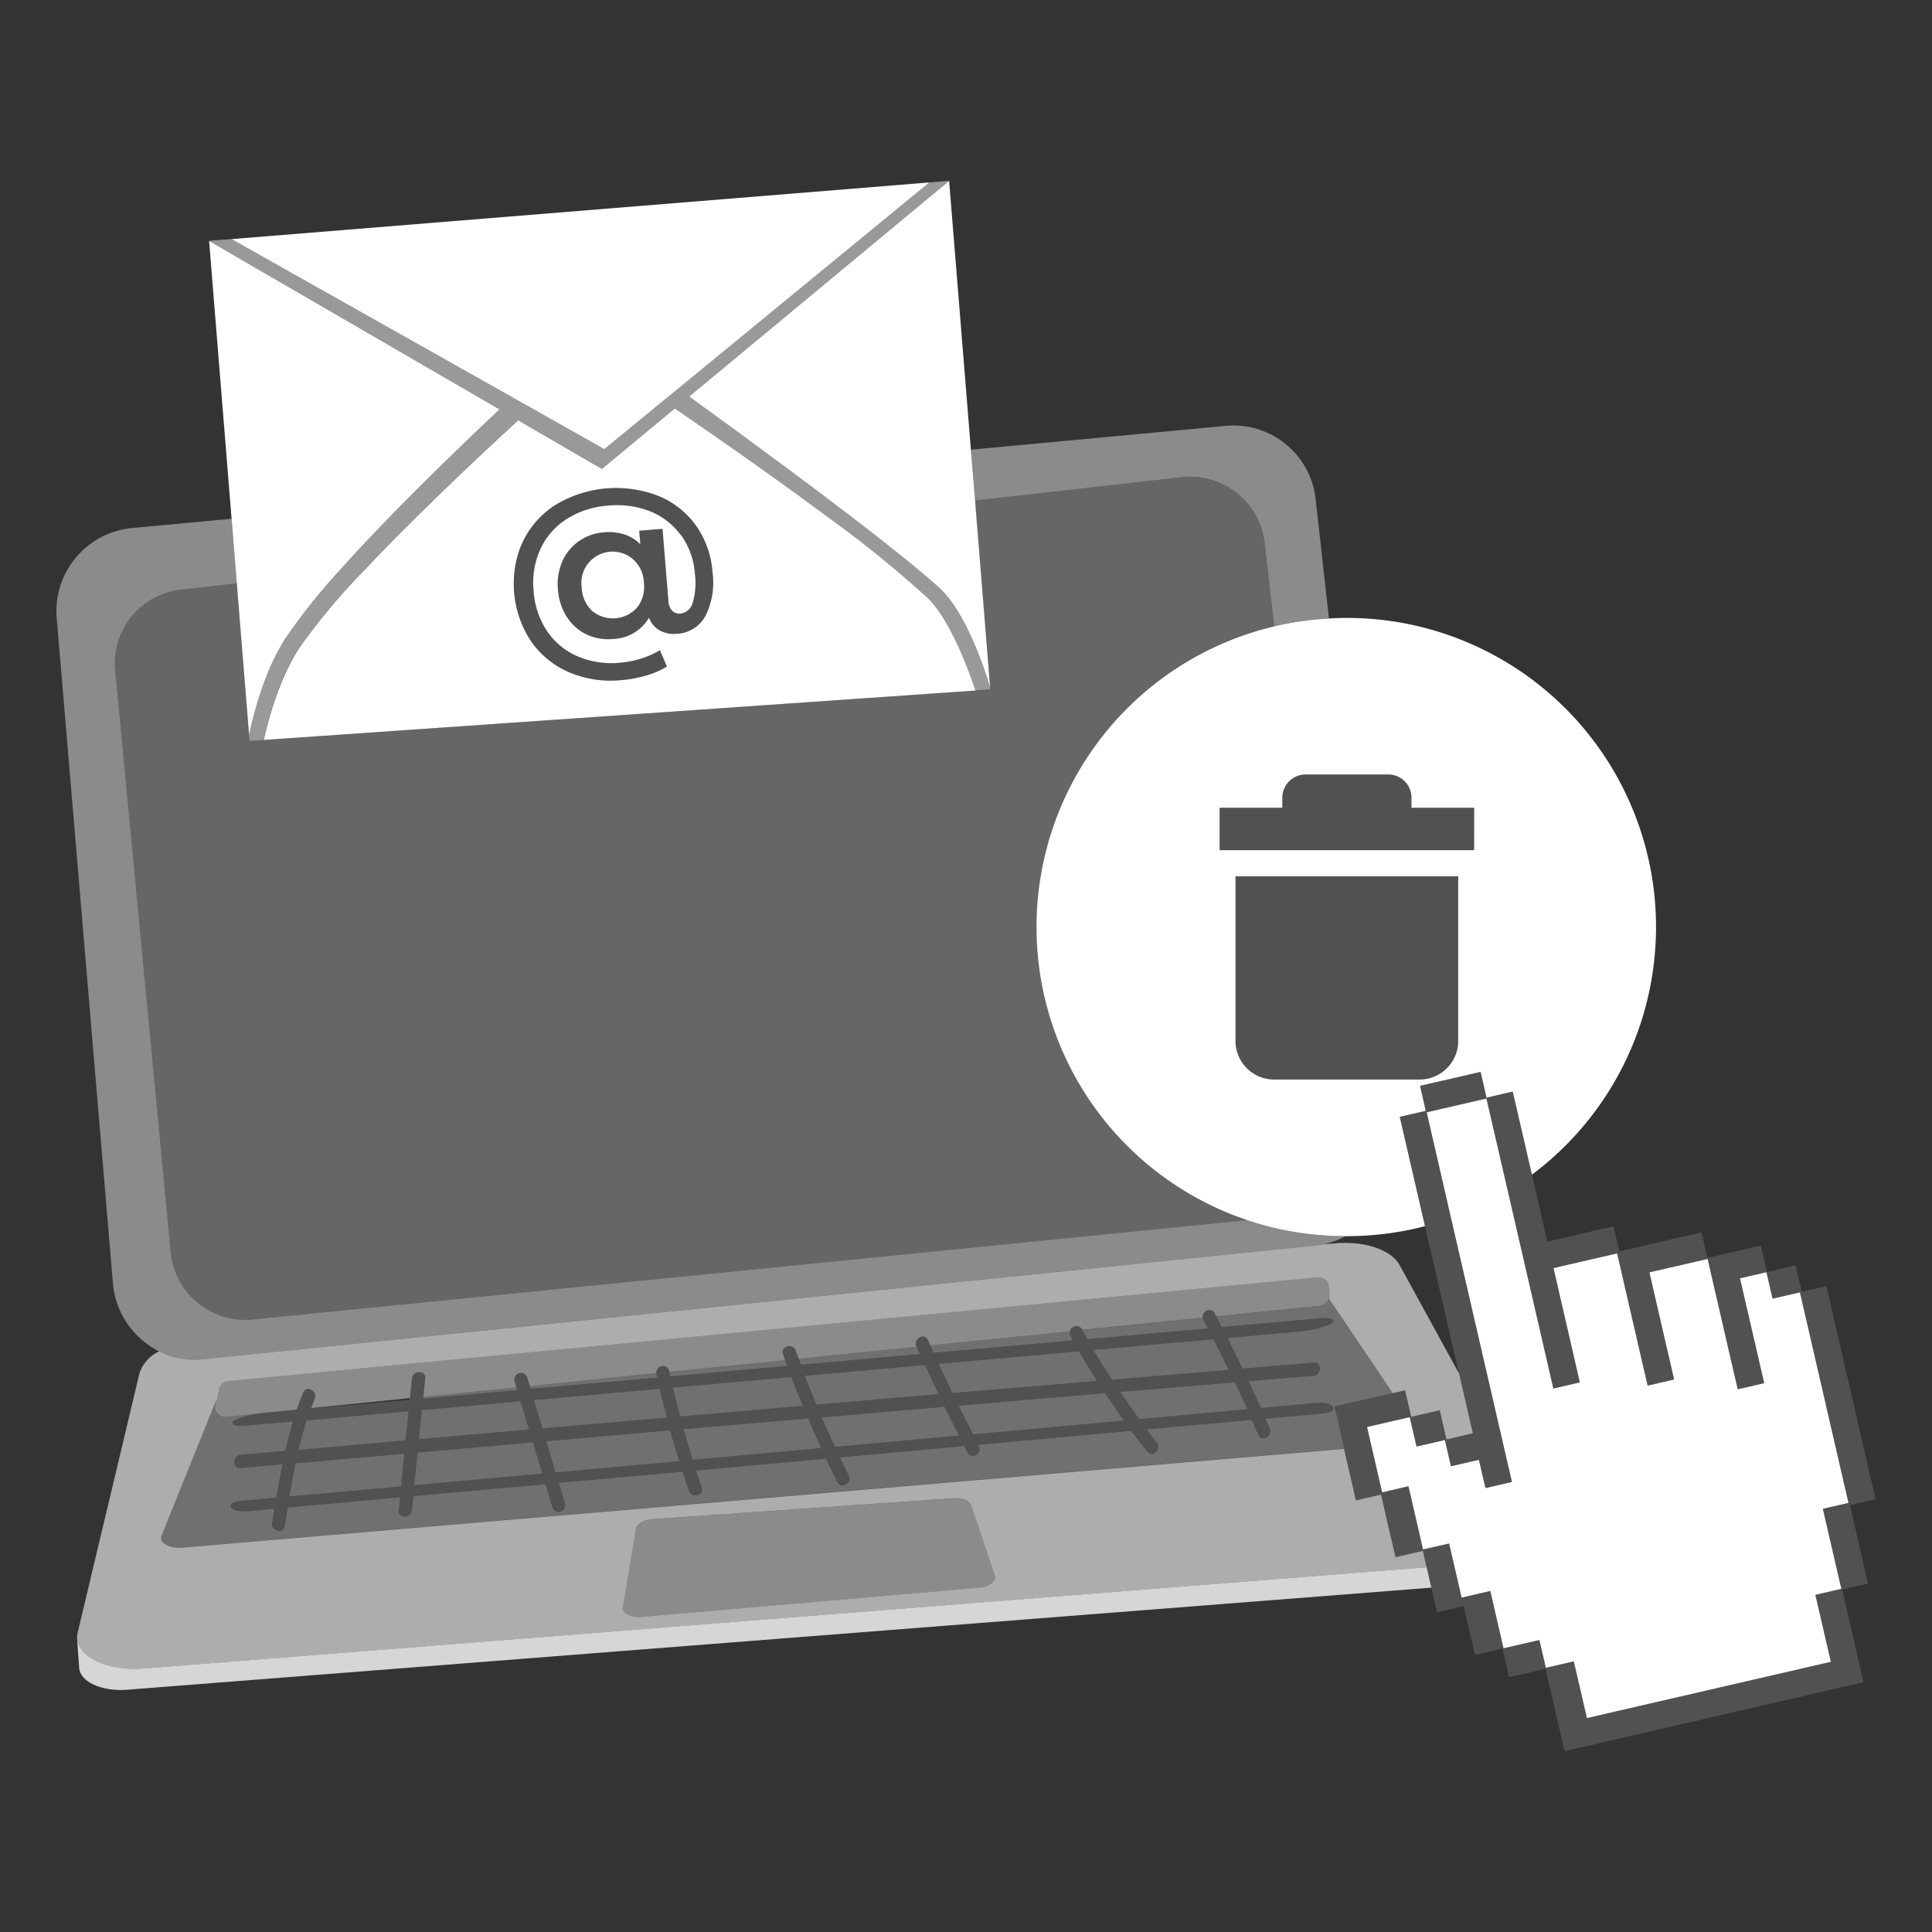 <svg viewBox="0 0 300 300" xmlns="http://www.w3.org/2000/svg"><rect x="0" y="0" width="300" height="300" fill="#333333" stroke="none"/><g fill="#fff"><path d="m 209.14 95.95 c -.94 0 -1.87 .03 -2.79 .09 a 47.99 47.99 0 0 0 2.59 95.91 h .2 a 48.06 48.06 0 0 0 12.13 -1.55 l -3.92 -16.98 4.04 -.93 -.89 -3.88 9.41 -2.17 .92 4 4.07 -.94 2.98 12.9 a 48 48 0 0 0 -28.74 -86.45 z m 17.29 65.68 a 6 6 0 0 1 -6 6 h -22.58 a 6 6 0 0 1 -6 -6 v -25.56 h 34.58 z m 2.47 -29.61 h -39.52 v -6.59 h 9.74 v -1.57 a 3.62 3.62 0 0 1 3.6 -3.6 h 12.85 a 3.6 3.6 0 0 1 3.6 3.6 v 1.57 h 9.74 z"/><path d="m 150.76 69.82 l -3.38 -41.74 -40.37 33.49 c 4.61 3.33 9.8 7.13 14.95 10.95 3.36 2.5 6.7 5 9.83 7.4 5.73 4.38 10.76 8.39 13.97 11.26 4.18 3.74 7.09 12.57 7.99 15.57 l -2.34 -29.03 z"/><path d="m 98.32 86.86 a 4.85 4.85 0 0 0 -7.99 4.39 5.22 5.22 0 0 0 1.64 3.64 5.06 5.06 0 0 0 6.96 -.55 5.17 5.17 0 0 0 1.05 -3.87 5.07 5.07 0 0 0 -1.66 -3.61 z"/><path d="m 128.53 80.28 c -3.29 -2.45 -6.77 -4.97 -10.23 -7.43 -4.75 -3.38 -9.44 -6.63 -13.52 -9.43 l -11.32 9.39 -13 -7.55 c -3.96 3.65 -8.54 7.94 -13.07 12.35 -3.7 3.6 -7.36 7.26 -10.63 10.73 a 100.32 100.32 0 0 0 -10.26 12.22 c -3.19 4.87 -4.92 11.5 -5.55 14.34 l 110.52 -7.67 c -1.07 -3.19 -3.94 -11 -7.41 -14.37 a 173.96 173.96 0 0 0 -15.53 -12.58 z m -18.99 15.36 a 5.31 5.31 0 0 1 -4.4 2.77 4.59 4.59 0 0 1 -2.7 -.52 3.83 3.83 0 0 1 -1.67 -1.98 6.67 6.67 0 0 1 -5.64 3.31 7.76 7.76 0 0 1 -4.1 -.73 7.44 7.44 0 0 1 -3.03 -2.73 9.02 9.02 0 0 1 -1.36 -4.22 8.86 8.86 0 0 1 .67 -4.34 7.51 7.51 0 0 1 2.57 -3.16 7.75 7.75 0 0 1 3.92 -1.38 7.94 7.94 0 0 1 3.16 .33 6.16 6.16 0 0 1 1.41 .67 6.06 6.06 0 0 1 1.06 .87 l -.08 -.98 -.09 -1.14 3.62 -.29 .08 1.03 .82 10.05 a 2.49 2.49 0 0 0 .61 1.66 1.58 1.58 0 0 0 1.26 .42 2.22 2.22 0 0 0 1.91 -1.68 10.83 10.83 0 0 0 .35 -4.44 11.68 11.68 0 0 0 -2.08 -5.96 c -.09 -.12 -.19 -.22 -.28 -.33 a 10.88 10.88 0 0 0 -4.47 -3.42 14.04 14.04 0 0 0 -6.64 -.94 13.71 13.71 0 0 0 -6.46 2.09 10.98 10.98 0 0 0 -4.08 4.68 l -.01 .03 a 12.6 12.6 0 0 0 -1.04 6.39 12.85 12.85 0 0 0 2.05 6.23 10.93 10.93 0 0 0 4.73 3.96 13.43 13.43 0 0 0 6.64 1.02 15.36 15.36 0 0 0 3.21 -.62 13.23 13.23 0 0 0 2.99 -1.33 l 1.09 2.54 a 12.7 12.7 0 0 1 -3.28 1.41 19.39 19.39 0 0 1 -3.8 .7 16.55 16.55 0 0 1 -8.22 -1.27 13.82 13.82 0 0 1 -5.87 -4.87 16.2 16.2 0 0 1 -1.83 -13.8 13.81 13.81 0 0 1 5.67 -7.25 18.18 18.18 0 0 1 16.04 -1.4 13.44 13.44 0 0 1 5.84 4.64 c .2 .28 .38 .56 .55 .85 a 14.38 14.38 0 0 1 1.98 6.36 11.54 11.54 0 0 1 -1.1 6.77 z"/><path d="m 52.51 88.82 c 3.06 -3.43 6.56 -7.1 10.18 -10.77 5.01 -5.07 10.25 -10.12 14.87 -14.48 l -45.09 -26.16 3.49 43.14 .81 10.04 1.91 23.55 c .61 -2.97 2.3 -9.89 5.71 -15.12 a 92.48 92.48 0 0 1 8.12 -10.2 z"/><path d="m 174.51 220.57 q -1.43 -1.99 -2.79 -4.03 c -.05 -.07 -.09 -.14 -.14 -.21 l -3.12 .26 q -9.8 .83 -19.6 1.68 1.1 2.23 2.24 4.44 z" opacity=".3"/><path d="m 142.83 210.26 c -.17 -.38 -.34 -.75 -.51 -1.13 l -18.3 1.86 c .11 .31 .23 .62 .34 .93 z" opacity=".3"/><path d="m 101.65 213.95 l .38 -.03 c -.04 -.17 -.08 -.35 -.12 -.52 a 1.11 1.11 0 0 1 0 -.16 l -19.66 1.98 .14 .45 z" opacity=".3"/><path d="m 80.18 215.43 l -14.47 1.47 -.03 .27 14.63 -1.31 z" opacity=".3"/><path d="m 122.25 212.1 c -.11 -.3 -.22 -.6 -.33 -.9 l -18 1.83 c .05 .24 .11 .47 .16 .7 z" opacity=".3"/><path d="m 182.15 208.51 l -12.37 1.11 c .91 1.56 1.87 3.09 2.86 4.6 l 18.15 -1.52 q -1.16 -2.38 -2.36 -4.73 -3.14 .27 -6.28 .54 z" opacity=".3"/><path d="m 187.54 206.26 c -.22 -.43 -.44 -.86 -.66 -1.28 a 1.02 1.02 0 0 1 -.1 -.35 l -18.7 1.9 c .25 .47 .5 .94 .76 1.41 z" opacity=".3"/><path d="m 148.79 209.73 l 17.82 -1.6 c -.12 -.23 -.25 -.46 -.37 -.69 a .98 .98 0 0 1 -.08 -.73 l -21.71 2.2 c .17 .39 .35 .77 .52 1.15 z" opacity=".3"/><path d="m 187.85 219.35 l 5.82 -.53 q -.95 -2.09 -1.93 -4.17 -8.91 .74 -17.82 1.48 c .96 1.42 1.94 2.83 2.96 4.22 z" opacity=".3"/><path d="m 82.14 221.97 l -1.32 -4.38 -15.32 1.37 -.45 4.51 q 3.89 -.34 7.77 -.69 c 3.11 -.28 6.22 -.54 9.32 -.81 z" opacity=".3"/><path d="m 82.91 217.4 q .66 2.19 1.32 4.39 9.65 -.85 19.31 -1.67 -.59 -2.22 -1.11 -4.47 l -8.15 .73 z" opacity=".3"/><path d="m 206.45 201.79 a 1.63 1.63 0 0 0 -.12 -.14 1.51 1.51 0 0 1 -1.3 1.12 l -16.15 1.64 c .29 .55 .57 1.1 .85 1.65 l 14.28 -1.28 c .34 -.03 3.35 -.46 2.99 .5 -.14 .37 -1.55 .74 -1.77 .81 a 15.74 15.74 0 0 1 -3.09 .63 l -.28 .02 c -3.75 .37 -7.5 .7 -11.25 1.03 q 1.2 2.36 2.35 4.74 c 3.68 -.31 7.35 -.62 11.02 -.93 1.31 -.11 1.3 1.94 0 2.05 q -5.05 .42 -10.1 .84 .97 2.07 1.91 4.15 l 8.72 -.79 c .54 -.05 2.22 -.04 2.5 .65 .3 .74 -.99 .92 -1.46 .96 l -.28 .03 c -2.91 .3 -5.83 .56 -8.74 .82 .22 .5 .44 .99 .66 1.49 .51 1.2 -1.25 2.24 -1.77 1.03 -.33 -.78 -.69 -1.55 -1.03 -2.33 -3.15 .28 -6.29 .55 -9.43 .84 l -6.9 .63 c .52 .67 1.04 1.33 1.58 1.98 .83 1.01 -.61 2.46 -1.45 1.45 -.87 -1.05 -1.7 -2.12 -2.51 -3.21 l -23.75 2.17 .09 .18 c .61 1.17 -1.16 2.2 -1.77 1.03 -.18 -.34 -.35 -.68 -.52 -1.01 l -6.37 .58 -12.92 1.18 c .45 .93 .9 1.87 1.37 2.8 .6 1.17 -1.17 2.21 -1.77 1.03 -.61 -1.2 -1.2 -2.42 -1.78 -3.63 l -20.16 1.84 c .29 .87 .57 1.75 .88 2.62 .44 1.25 -1.54 1.78 -1.97 .54 -.35 -.99 -.67 -1.98 -1 -2.97 l -11.02 .99 -8.22 .75 q .48 1.59 .96 3.19 a 1.02 1.02 0 0 1 -1.97 .55 q -.53 -1.77 -1.06 -3.54 l -20.54 1.86 q -.11 1.1 -.22 2.2 c -.13 1.3 -2.18 1.31 -2.05 0 q .1 -1 .2 -2.01 l -7.12 .65 -10.32 .94 c -.16 .97 -.31 1.94 -.47 2.9 -.21 1.3 -2.19 .74 -1.97 -.54 q .18 -1.08 .36 -2.17 l -4.25 .39 c -.54 .05 -2.22 .04 -2.5 -.65 -.3 -.74 .99 -.92 1.46 -.96 l .28 -.03 c 1.77 -.18 3.54 -.33 5.31 -.5 q .43 -2.58 .95 -5.15 c -2.16 .19 -4.33 .38 -6.49 .57 -1.31 .12 -1.3 -1.93 0 -2.05 q 3.47 -.31 6.94 -.62 c .35 -1.54 .74 -3.06 1.2 -4.56 l -6.39 .57 c -.34 .03 -3.35 .46 -2.99 -.5 .14 -.37 1.55 -.74 1.77 -.81 a 16.26 16.26 0 0 1 2.6 -.55 l -5.32 .54 a 1.54 1.54 0 0 1 -1.63 -1.88 l .19 -.88 a 7.88 7.88 0 0 0 -.37 .82 l -8.23 20.39 c -.41 1.11 1.24 2.02 3.31 1.84 l 180.32 -15.34 -.56 -2.42 -.12 -.54 -.83 -3.58 9.07 -2.09 z" opacity=".3"/><path d="m 82.74 223.97 q -8.95 .78 -17.9 1.58 -.26 2.53 -.51 5.06 l 19.87 -1.81 q -.73 -2.41 -1.46 -4.83 z" opacity=".3"/><path d="m 63.44 219.14 l -8.15 .73 -7.66 .69 c -.49 1.5 -.91 3.03 -1.28 4.57 q 8.32 -.74 16.63 -1.48 z" opacity=".3"/><path d="m 127.59 220.09 q 1 2.3 2.06 4.57 l 18.18 -1.66 1.07 -.1 q -1.13 -2.21 -2.23 -4.45 -9.54 .82 -19.08 1.64 z" opacity=".3"/><path d="m 101.69 222.3 c -5.62 .49 -11.24 1 -16.87 1.49 l 1.45 4.83 13.18 -1.2 6.02 -.55 q -.75 -2.37 -1.42 -4.76 z" opacity=".3"/><path d="m 44.94 232.36 c 4.31 -.39 8.62 -.77 12.92 -1.16 l 4.41 -.4 q .26 -2.54 .51 -5.07 -8.45 .75 -16.89 1.49 c -.36 1.71 -.66 3.43 -.95 5.14 z" opacity=".3"/><path d="m 105.6 219.94 q 9.52 -.82 19.03 -1.65 -.91 -2.22 -1.75 -4.47 l -18.4 1.65 q .53 2.24 1.12 4.47 z" opacity=".3"/><path d="m 106.13 221.92 q .68 2.39 1.44 4.75 l 19.93 -1.82 q -1.06 -2.28 -2.05 -4.59 -9.67 .84 -19.32 1.66 z" opacity=".3"/><path d="m 147.89 216.3 q 11.22 -.95 22.44 -1.88 c -.97 -1.51 -1.91 -3.03 -2.8 -4.59 l -21.78 1.95 q 1.06 2.26 2.14 4.52 z" opacity=".3"/><path d="m 124.98 213.63 q .85 2.25 1.78 4.47 c 4.27 -.37 8.55 -.75 12.82 -1.11 2.05 -.18 4.1 -.34 6.14 -.52 q -1.08 -2.25 -2.11 -4.51 l -2.18 .2 z" opacity=".3"/><path d="m 22.23 259.09 c -5.64 .45 -10.25 -1.83 -10.25 -4.86 h -.02 l .33 4.75 c .15 2.16 3.44 3.68 7.35 3.41 l 202.62 -15.86 -.73 -3.17 z" opacity=".8"/><path d="m 217.32 196.42 c -1.29 -2.35 -5.43 -3.75 -9.97 -3.36 l -1.86 .16 c -.4 .08 -.81 .15 -1.23 .19 l -172.83 17.66 a 12.27 12.27 0 0 1 -6.72 -1.23 5.77 5.77 0 0 0 -3.05 3.39 l -9.6 40.29 a 3.03 3.03 0 0 0 -.08 .72 c 0 3.03 4.61 5.31 10.25 4.86 l 199.3 -15.73 -.59 -2.55 -4.25 .98 -.79 -3.41 -1.46 -6.31 -3.89 .9 -1.85 -8.01 -180.3 15.33 c -2.08 .18 -3.72 -.74 -3.31 -1.84 l 8.23 -20.39 a 7.97 7.97 0 0 1 .37 -.82 l .35 -1.61 a 1.51 1.51 0 0 1 1.33 -1.19 l 169.28 -16.11 a 1.53 1.53 0 0 1 1.65 1.39 v .04 l .1 1.37 a 1.57 1.57 0 0 1 -.06 .52 1.63 1.63 0 0 1 .12 .14 l 9.82 14.53 1.9 -.44 .95 4.11 4.43 -1.02 1.04 4.53 4.1 -.95 -2.13 -9.26 z m -118.54 40.95 c .13 -.75 1.24 -1.39 2.59 -1.48 l 46.66 -3.23 c 1.35 -.09 2.53 .37 2.77 1.09 l 3.16 9.44 .5 1.48 c .29 .86 -.87 1.74 -2.48 1.88 l -52.39 4.53 c -1.67 .14 -3.04 -.57 -2.88 -1.5 l .34 -1.97 z" opacity=".6"/><path d="m 39.21 204.89 a 11.63 11.63 0 0 1 -12.71 -10.43 l -.01 -.1 -8.62 -90.32 a 11.5 11.5 0 0 1 10.11 -12.46 l 8.8 -.99 -.82 -10.04 -15.54 1.45 a 12.97 12.97 0 0 0 -11.6 14.14 l 8.7 102.96 a 13.11 13.11 0 0 0 7.18 10.74 12.27 12.27 0 0 0 6.72 1.23 l 172.83 -17.66 c .42 -.04 .83 -.11 1.23 -.19 a 12.35 12.35 0 0 0 3.45 -1.27 47.86 47.86 0 0 1 -15.09 -2.5 z" opacity=".43"/><path d="m 183.47 74.11 a 11.63 11.63 0 0 1 12.89 10.14 l 1.5 13.04 a 47.94 47.94 0 0 1 8.5 -1.26 l -2.05 -18.36 a 12.83 12.83 0 0 0 -13.66 -11.57 l -39.89 3.73 .64 7.89 z" opacity=".43"/><path d="m 153.96 243.2 l -3.16 -9.44 c -.24 -.72 -1.42 -1.19 -2.77 -1.09 l -46.66 3.23 c -1.36 .09 -2.46 .73 -2.59 1.48 l -1.74 10.24 -.34 1.97 c -.16 .93 1.22 1.64 2.88 1.5 l 52.39 -4.53 c 1.61 -.14 2.77 -1.02 2.48 -1.88 z" opacity=".43"/><path d="m 204.64 198.33 l -169.28 16.11 a 1.51 1.51 0 0 0 -1.33 1.19 l -.35 1.61 -.19 .88 a 1.54 1.54 0 0 0 1.62 1.88 l 5.32 -.54 c .16 -.02 .33 -.06 .49 -.07 .09 -.01 .18 -.02 .28 -.03 .75 -.08 1.51 -.14 2.26 -.21 l 2.6 -.26 c .32 -.91 .65 -1.8 1.03 -2.68 .51 -1.21 2.28 -.17 1.77 1.03 -.2 .47 -.37 .95 -.55 1.42 l 15.34 -1.56 q .15 -1.53 .31 -3.06 c .13 -1.3 2.18 -1.31 2.05 0 q -.14 1.43 -.29 2.86 l 14.47 -1.47 -.29 -.95 a 1.02 1.02 0 0 1 1.97 -.54 q .19 .64 .39 1.29 l 19.64 -2 c -.07 -1.16 1.71 -1.61 1.98 -.38 .01 .06 .03 .12 .04 .18 l 18 -1.83 c -.11 -.31 -.23 -.61 -.34 -.92 -.43 -1.25 1.55 -1.78 1.97 -.54 .14 .42 .31 .83 .46 1.25 l 18.3 -1.86 -.01 -.03 c -.53 -1.19 1.23 -2.23 1.77 -1.03 .13 .28 .26 .56 .38 .84 l 21.71 -2.2 a 1 1 0 0 1 1.84 -.31 c .02 .04 .04 .08 .06 .11 l 18.7 -1.9 c -.15 -1 1.32 -1.73 1.87 -.68 .08 .16 .16 .31 .24 .47 l 16.15 -1.64 a 1.51 1.51 0 0 0 1.3 -1.12 1.57 1.57 0 0 0 .06 -.52 l -.1 -1.37 a 1.53 1.53 0 0 0 -1.61 -1.43 z" opacity=".43"/><path d="m 204.51 217.83 l -8.72 .79 q -.93 -2.09 -1.91 -4.15 5.05 -.42 10.1 -.84 c 1.3 -.11 1.31 -2.15 0 -2.05 -3.68 .3 -7.35 .62 -11.02 .93 q -1.15 -2.38 -2.35 -4.74 c 3.75 -.32 7.5 -.66 11.25 -1.03 l .28 -.02 a 15.74 15.74 0 0 0 3.09 -.63 c .22 -.07 1.63 -.45 1.77 -.81 .36 -.97 -2.65 -.53 -2.99 -.5 l -14.28 1.28 c -.28 -.55 -.56 -1.1 -.85 -1.65 -.08 -.16 -.16 -.31 -.24 -.47 -.55 -1.04 -2.02 -.32 -1.87 .68 a 1.02 1.02 0 0 0 .1 .35 c .23 .42 .44 .85 .66 1.28 l -18.71 1.68 c -.26 -.47 -.52 -.94 -.76 -1.41 -.02 -.04 -.04 -.08 -.06 -.11 a 1 1 0 0 0 -1.84 .31 .98 .98 0 0 0 .08 .73 c .12 .23 .25 .46 .37 .69 l -17.82 1.6 -3.82 .34 c -.18 -.38 -.35 -.77 -.52 -1.15 -.13 -.28 -.26 -.56 -.38 -.84 -.53 -1.2 -2.3 -.16 -1.77 1.03 l .01 .03 c .17 .38 .34 .75 .51 1.13 l -18.48 1.66 c -.11 -.31 -.23 -.62 -.34 -.93 -.15 -.42 -.31 -.83 -.46 -1.25 -.43 -1.24 -2.4 -.7 -1.97 .54 .11 .31 .23 .61 .34 .92 s .22 .6 .33 .9 l -18.17 1.63 c -.05 -.24 -.11 -.47 -.16 -.7 -.01 -.06 -.03 -.12 -.04 -.18 -.26 -1.23 -2.05 -.78 -1.98 .38 a 1.11 1.11 0 0 0 0 .16 c .04 .18 .08 .35 .12 .52 l -.38 .03 -19.26 1.73 -.14 -.45 q -.19 -.64 -.39 -1.29 a 1.02 1.02 0 0 0 -1.97 .54 l .29 .95 .13 .43 -14.63 1.31 .03 -.27 q .14 -1.43 .29 -2.86 c .13 -1.31 -1.92 -1.3 -2.05 0 q -.15 1.53 -.31 3.06 l -.02 .25 -2.7 .24 c -4.21 .38 -8.42 .74 -12.64 1.11 l .02 -.05 c .18 -.48 .35 -.96 .55 -1.42 .51 -1.2 -1.25 -2.24 -1.77 -1.03 -.38 .88 -.71 1.78 -1.03 2.68 l -.01 .03 c -.86 .08 -1.73 .16 -2.59 .24 -.75 .07 -1.51 .13 -2.26 .21 -.09 .01 -.18 .02 -.28 .03 -.16 .01 -.33 .05 -.49 .07 a 16.15 16.15 0 0 0 -2.6 .55 c -.22 .07 -1.63 .45 -1.77 .81 -.36 .97 2.65 .54 2.99 .5 l 6.39 -.57 c -.46 1.5 -.85 3.03 -1.2 4.56 q -3.47 .31 -6.94 .62 c -1.3 .12 -1.31 2.16 0 2.05 2.16 -.19 4.33 -.38 6.49 -.57 -.35 1.71 -.66 3.43 -.95 5.15 -1.77 .16 -3.54 .32 -5.3 .5 l -.28 .03 c -.47 .04 -1.76 .22 -1.46 .96 .28 .69 1.96 .7 2.5 .65 l 4.25 -.39 q -.18 1.09 -.36 2.17 c -.21 1.29 1.76 1.84 1.97 .54 .16 -.96 .32 -1.93 .47 -2.9 l 10.32 -.94 7.12 -.65 q -.1 1 -.2 2.01 c -.13 1.31 1.92 1.3 2.05 0 q .11 -1.1 .22 -2.2 l 20.59 -1.89 1.06 3.54 a 1.02 1.02 0 0 0 1.97 -.54 q -.48 -1.59 -.96 -3.19 l 8.23 -.75 11.04 -1.01 c .33 .99 .65 1.99 1 2.97 .44 1.23 2.42 .7 1.97 -.54 -.31 -.87 -.59 -1.74 -.88 -2.62 l 20.16 -1.84 c .58 1.22 1.17 2.43 1.78 3.63 .6 1.17 2.37 .14 1.77 -1.03 -.47 -.92 -.92 -1.86 -1.37 -2.8 l 12.92 -1.18 6.37 -.58 c .18 .34 .35 .68 .52 1.01 .61 1.17 2.38 .13 1.77 -1.03 -.03 -.06 -.06 -.12 -.09 -.18 l 23.75 -2.17 c .81 1.09 1.64 2.17 2.51 3.21 .84 1.01 2.28 -.44 1.45 -1.45 -.54 -.65 -1.06 -1.31 -1.58 -1.98 l 6.9 -.63 c 3.14 -.29 6.29 -.56 9.43 -.84 .34 .78 .69 1.55 1.03 2.33 .52 1.21 2.28 .17 1.77 -1.03 -.21 -.5 -.44 -.99 -.66 -1.49 2.92 -.26 5.83 -.52 8.74 -.82 l .28 -.03 c .47 -.04 1.76 -.22 1.46 -.96 -.31 -.67 -1.99 -.68 -2.53 -.63 z m -22.36 -9.32 c 2.09 -.19 4.18 -.37 6.27 -.55 q 1.21 2.35 2.36 4.73 -9.07 .76 -18.15 1.52 c -.99 -1.51 -1.95 -3.04 -2.86 -4.6 z m -14.63 1.31 c .88 1.56 1.83 3.08 2.8 4.59 l -22.43 1.89 q -1.09 -2.25 -2.14 -4.52 z m -26.1 2.34 l 2.18 -.2 q 1.04 2.27 2.11 4.51 c -2.05 .17 -4.1 .34 -6.14 .52 -4.27 .36 -8.55 .74 -12.82 1.11 q -.92 -2.22 -1.78 -4.47 z m -18.54 1.66 q .84 2.25 1.75 4.47 -9.52 .82 -19.03 1.65 -.6 -2.23 -1.12 -4.47 z m -28.61 2.56 l 8.15 -.73 q .52 2.24 1.11 4.47 l -19.31 1.67 -1.31 -4.39 z m -13.45 1.21 l 1.32 4.38 c -3.11 .27 -6.22 .53 -9.32 .81 q -3.89 .34 -7.77 .69 l .45 -4.51 z m -33.2 2.97 l 7.66 -.69 8.15 -.73 -.45 4.51 q -8.32 .74 -16.63 1.48 c .37 -1.55 .79 -3.07 1.28 -4.57 z m 10.24 10.64 c -4.31 .39 -8.62 .77 -12.92 1.16 .29 -1.71 .59 -3.43 .95 -5.14 q 8.45 -.75 16.89 -1.49 -.26 2.54 -.51 5.07 z m 6.47 -.59 q .25 -2.53 .51 -5.06 8.95 -.79 17.9 -1.58 .73 2.42 1.45 4.83 z m 35.12 -3.2 l -13.18 1.2 -1.45 -4.83 c 5.62 -.49 11.24 -1 16.87 -1.49 l 2.37 -.2 q .67 2.39 1.42 4.76 z m 8.11 -.74 q -.76 -2.36 -1.44 -4.75 9.65 -.84 19.31 -1.65 .99 2.31 2.05 4.59 z m 40.27 -3.67 l -18.18 1.66 q -1.07 -2.27 -2.06 -4.57 9.54 -.82 19.09 -1.63 1.09 2.24 2.23 4.45 z m 3.26 -.3 q -1.14 -2.21 -2.24 -4.44 9.8 -.83 19.6 -1.68 1.56 -.13 3.12 -.26 c .05 .07 .09 .14 .14 .21 q 1.36 2.04 2.79 4.03 z m 36.75 -3.35 l -10.98 1 q -1.53 -2.07 -2.96 -4.22 8.91 -.75 17.82 -1.48 .99 2.08 1.93 4.17 z" opacity=".15"/><path d="m 279.49 200.68 l -4.25 .98 -.95 -4.11 -4.1 .95 3.76 16.28 -4.12 .95 -3.76 -16.28 -.64 -2.79 -.27 -1.17 -9.04 2.08 3.84 16.64 -4.12 .95 -3.84 -16.64 -.56 -2.45 -.34 -1.44 -9.87 2.28 4.09 17.75 -4.12 .95 -7.07 -30.67 -3.32 -14.36 -9.27 2.14 3.78 16.43 8.74 37.86 .72 3.11 -4.12 .95 -1.02 -4.39 -4.34 1 -.94 -4.07 -4.4 1.01 -.3 -1.26 -.71 -3.08 -.05 -.22 -.09 .02 -6.53 1.5 .69 3.01 1.65 7.14 4.09 -.95 1.67 7.25 .59 2.57 4.05 -.93 .78 3.36 .73 3.17 .43 1.87 h .01 l 4.45 -1.03 2.05 8.9 5.57 -1.28 1 4.31 4.34 -1 2.04 8.81 37.87 -8.74 -2.4 -10.4 4.03 -.93 -2.87 -12.43 3.98 -.91 z"/><path d="m 79.56 61.69 l 2.96 1.67 11.32 6.38 9.17 -7.52 2.3 -1.88 39 -32.01 -108.35 8.8 z"/><path d="m 145.76 91.17 c -3.21 -2.87 -8.24 -6.88 -13.97 -11.26 -3.13 -2.4 -6.47 -4.9 -9.83 -7.4 -5.14 -3.82 -10.34 -7.61 -14.95 -10.95 l 40.38 -33.49 -1.43 .12 -1.65 .13 -39 32 -2.29 1.88 -9.17 7.53 -11.32 -6.38 -2.97 -1.67 -43.6 -24.56 -1.65 .13 -1.85 .15 45.09 26.17 c -4.63 4.36 -9.87 9.41 -14.87 14.48 -3.62 3.67 -7.12 7.34 -10.18 10.77 a 92.58 92.58 0 0 0 -8.12 10.19 c -3.41 5.23 -5.1 12.15 -5.71 15.12 l .07 .92 2.18 -.15 c .64 -2.84 2.36 -9.47 5.55 -14.34 a 100.32 100.32 0 0 1 10.28 -12.22 c 3.28 -3.47 6.94 -7.13 10.63 -10.73 4.54 -4.41 9.11 -8.7 13.07 -12.36 l 13.01 7.55 11.31 -9.38 c 4.08 2.8 8.77 6.06 13.52 9.43 3.46 2.46 6.94 4.98 10.23 7.43 a 173.96 173.96 0 0 1 15.52 12.57 c 3.47 3.37 6.34 11.18 7.41 14.37 l 2.32 -.16 -.03 -.33 c -.89 -2.99 -3.81 -11.82 -7.98 -15.56 z" opacity=".5"/><path d="m 197.85 97.3 l -1.5 -13.04 a 11.63 11.63 0 0 0 -12.89 -10.14 l -32.07 3.6 2.35 29.03 .03 .33 -2.32 .16 -110.51 7.66 -2.18 .15 -.07 -.92 -1.92 -23.54 -8.8 .99 a 11.5 11.5 0 0 0 -10.11 12.46 l 8.62 90.32 a 11.63 11.63 0 0 0 12.62 10.54 l .11 -.01 154.65 -15.44 a 48 48 0 0 1 4 -92.15 z" opacity=".25"/><path d="m 220.43 167.63 a 6 6 0 0 0 6 -6 v -25.56 h -34.58 v 25.56 a 6 6 0 0 0 6 6 z" opacity=".15"/><path d="m 210.37 132.02 h 18.54 v -6.59 h -9.74 v -1.57 a 3.6 3.6 0 0 0 -3.6 -3.6 h -12.85 a 3.62 3.62 0 0 0 -3.6 3.6 v 1.57 h -9.74 v 6.59 z" opacity=".15"/><path d="m 283.61 199.71 l -3.83 .88 -.95 -4.1 -4.45 1.03 -.95 -4.11 -8.3 1.91 -.91 -3.95 -12.78 2.94 -.9 -3.89 -10.26 2.37 -2.4 -10.39 -2.98 -12.9 -4.07 .94 -.92 -4 -9.41 2.17 .9 3.88 -4.04 .93 3.91 16.98 5.29 22.9 2.13 9.26 -4.1 .94 -1.04 -4.53 -4.43 1.03 -.95 -4.11 -1.89 .43 -9.07 2.09 .82 3.59 .13 .54 .56 2.42 1.84 8 3.89 -.89 1.46 6.31 .78 3.41 4.26 -.98 .59 2.55 .73 3.17 .88 3.83 4.12 -.95 -.31 -1.34 -.43 -1.87 -.73 -3.17 -.78 -3.36 -4.05 .93 -.59 -2.57 -1.67 -7.25 -4.09 .95 -1.65 -7.14 -.69 -3.01 6.53 -1.5 .09 -.02 .05 .22 .71 3.08 .3 1.26 4.4 -1.01 .94 4.07 4.34 -1 1.02 4.39 4.12 -.95 -.72 -3.11 -8.74 -37.86 -3.78 -16.43 9.27 -2.14 3.32 14.36 7.07 30.67 4.12 -.95 -4.09 -17.75 9.87 -2.28 .34 1.44 .56 2.45 3.84 16.64 4.12 -.95 -3.84 -16.64 9.04 -2.08 .27 1.17 .64 2.79 3.76 16.28 4.12 -.95 -3.76 -16.28 4.1 -.95 .95 4.11 4.25 -.98 7.54 32.69 -3.98 .91 2.87 12.43 -4.03 .93 2.4 10.4 -37.87 8.74 -2.04 -8.81 -4.34 1 -1 -4.31 -5.57 1.28 -2.05 -8.9 -4.45 1.03 2.05 8.9 4.28 -.99 1.02 4.46 5.67 -1.31 2 8.67 .43 1.85 .52 2.27 46.42 -10.71 -.81 -3.51 -.14 -.61 -2.36 -10.25 4.02 -.93 -2.81 -12.19 3.98 -.92 z" opacity=".15"/><path d="m 108.68 82.51 c -.17 -.29 -.36 -.57 -.55 -.85 a 13.44 13.44 0 0 0 -5.84 -4.64 18.18 18.18 0 0 0 -16.04 1.4 13.81 13.81 0 0 0 -5.67 7.25 16.2 16.2 0 0 0 1.83 13.8 13.82 13.82 0 0 0 5.87 4.87 16.56 16.56 0 0 0 8.22 1.26 19.39 19.39 0 0 0 3.8 -.7 12.7 12.7 0 0 0 3.28 -1.41 l -1.08 -2.54 a 13.23 13.23 0 0 1 -2.99 1.33 15.36 15.36 0 0 1 -3.21 .62 13.43 13.43 0 0 1 -6.64 -1.02 10.93 10.93 0 0 1 -4.74 -3.96 12.85 12.85 0 0 1 -2.06 -6.23 12.59 12.59 0 0 1 1.03 -6.39 l .01 -.03 a 10.99 10.99 0 0 1 4.08 -4.67 13.71 13.71 0 0 1 6.46 -2.08 14.04 14.04 0 0 1 6.64 .94 10.88 10.88 0 0 1 4.47 3.42 c .09 .11 .19 .22 .28 .33 a 11.67 11.67 0 0 1 2.08 5.97 10.83 10.83 0 0 1 -.35 4.44 2.22 2.22 0 0 1 -1.91 1.68 1.58 1.58 0 0 1 -1.26 -.42 2.49 2.49 0 0 1 -.61 -1.66 l -.82 -10.05 -.08 -1.03 -3.62 .29 .09 1.14 .08 .98 a 6.06 6.06 0 0 0 -1.06 -.87 6.13 6.13 0 0 0 -1.42 -.68 7.94 7.94 0 0 0 -3.16 -.33 7.75 7.75 0 0 0 -3.92 1.38 7.51 7.51 0 0 0 -2.57 3.16 8.86 8.86 0 0 0 -.67 4.34 9.02 9.02 0 0 0 1.37 4.22 7.44 7.44 0 0 0 3.04 2.72 7.76 7.76 0 0 0 4.1 .73 6.67 6.67 0 0 0 5.64 -3.31 3.83 3.83 0 0 0 1.67 1.98 4.59 4.59 0 0 0 2.7 .52 5.31 5.31 0 0 0 4.4 -2.77 11.54 11.54 0 0 0 1.12 -6.77 14.38 14.38 0 0 0 -1.99 -6.36 z m -9.76 11.83 a 5.06 5.06 0 0 1 -6.96 .55 5.22 5.22 0 0 1 -1.64 -3.64 4.86 4.86 0 1 1 8.6 3.09 z" opacity=".15"/></g></svg>